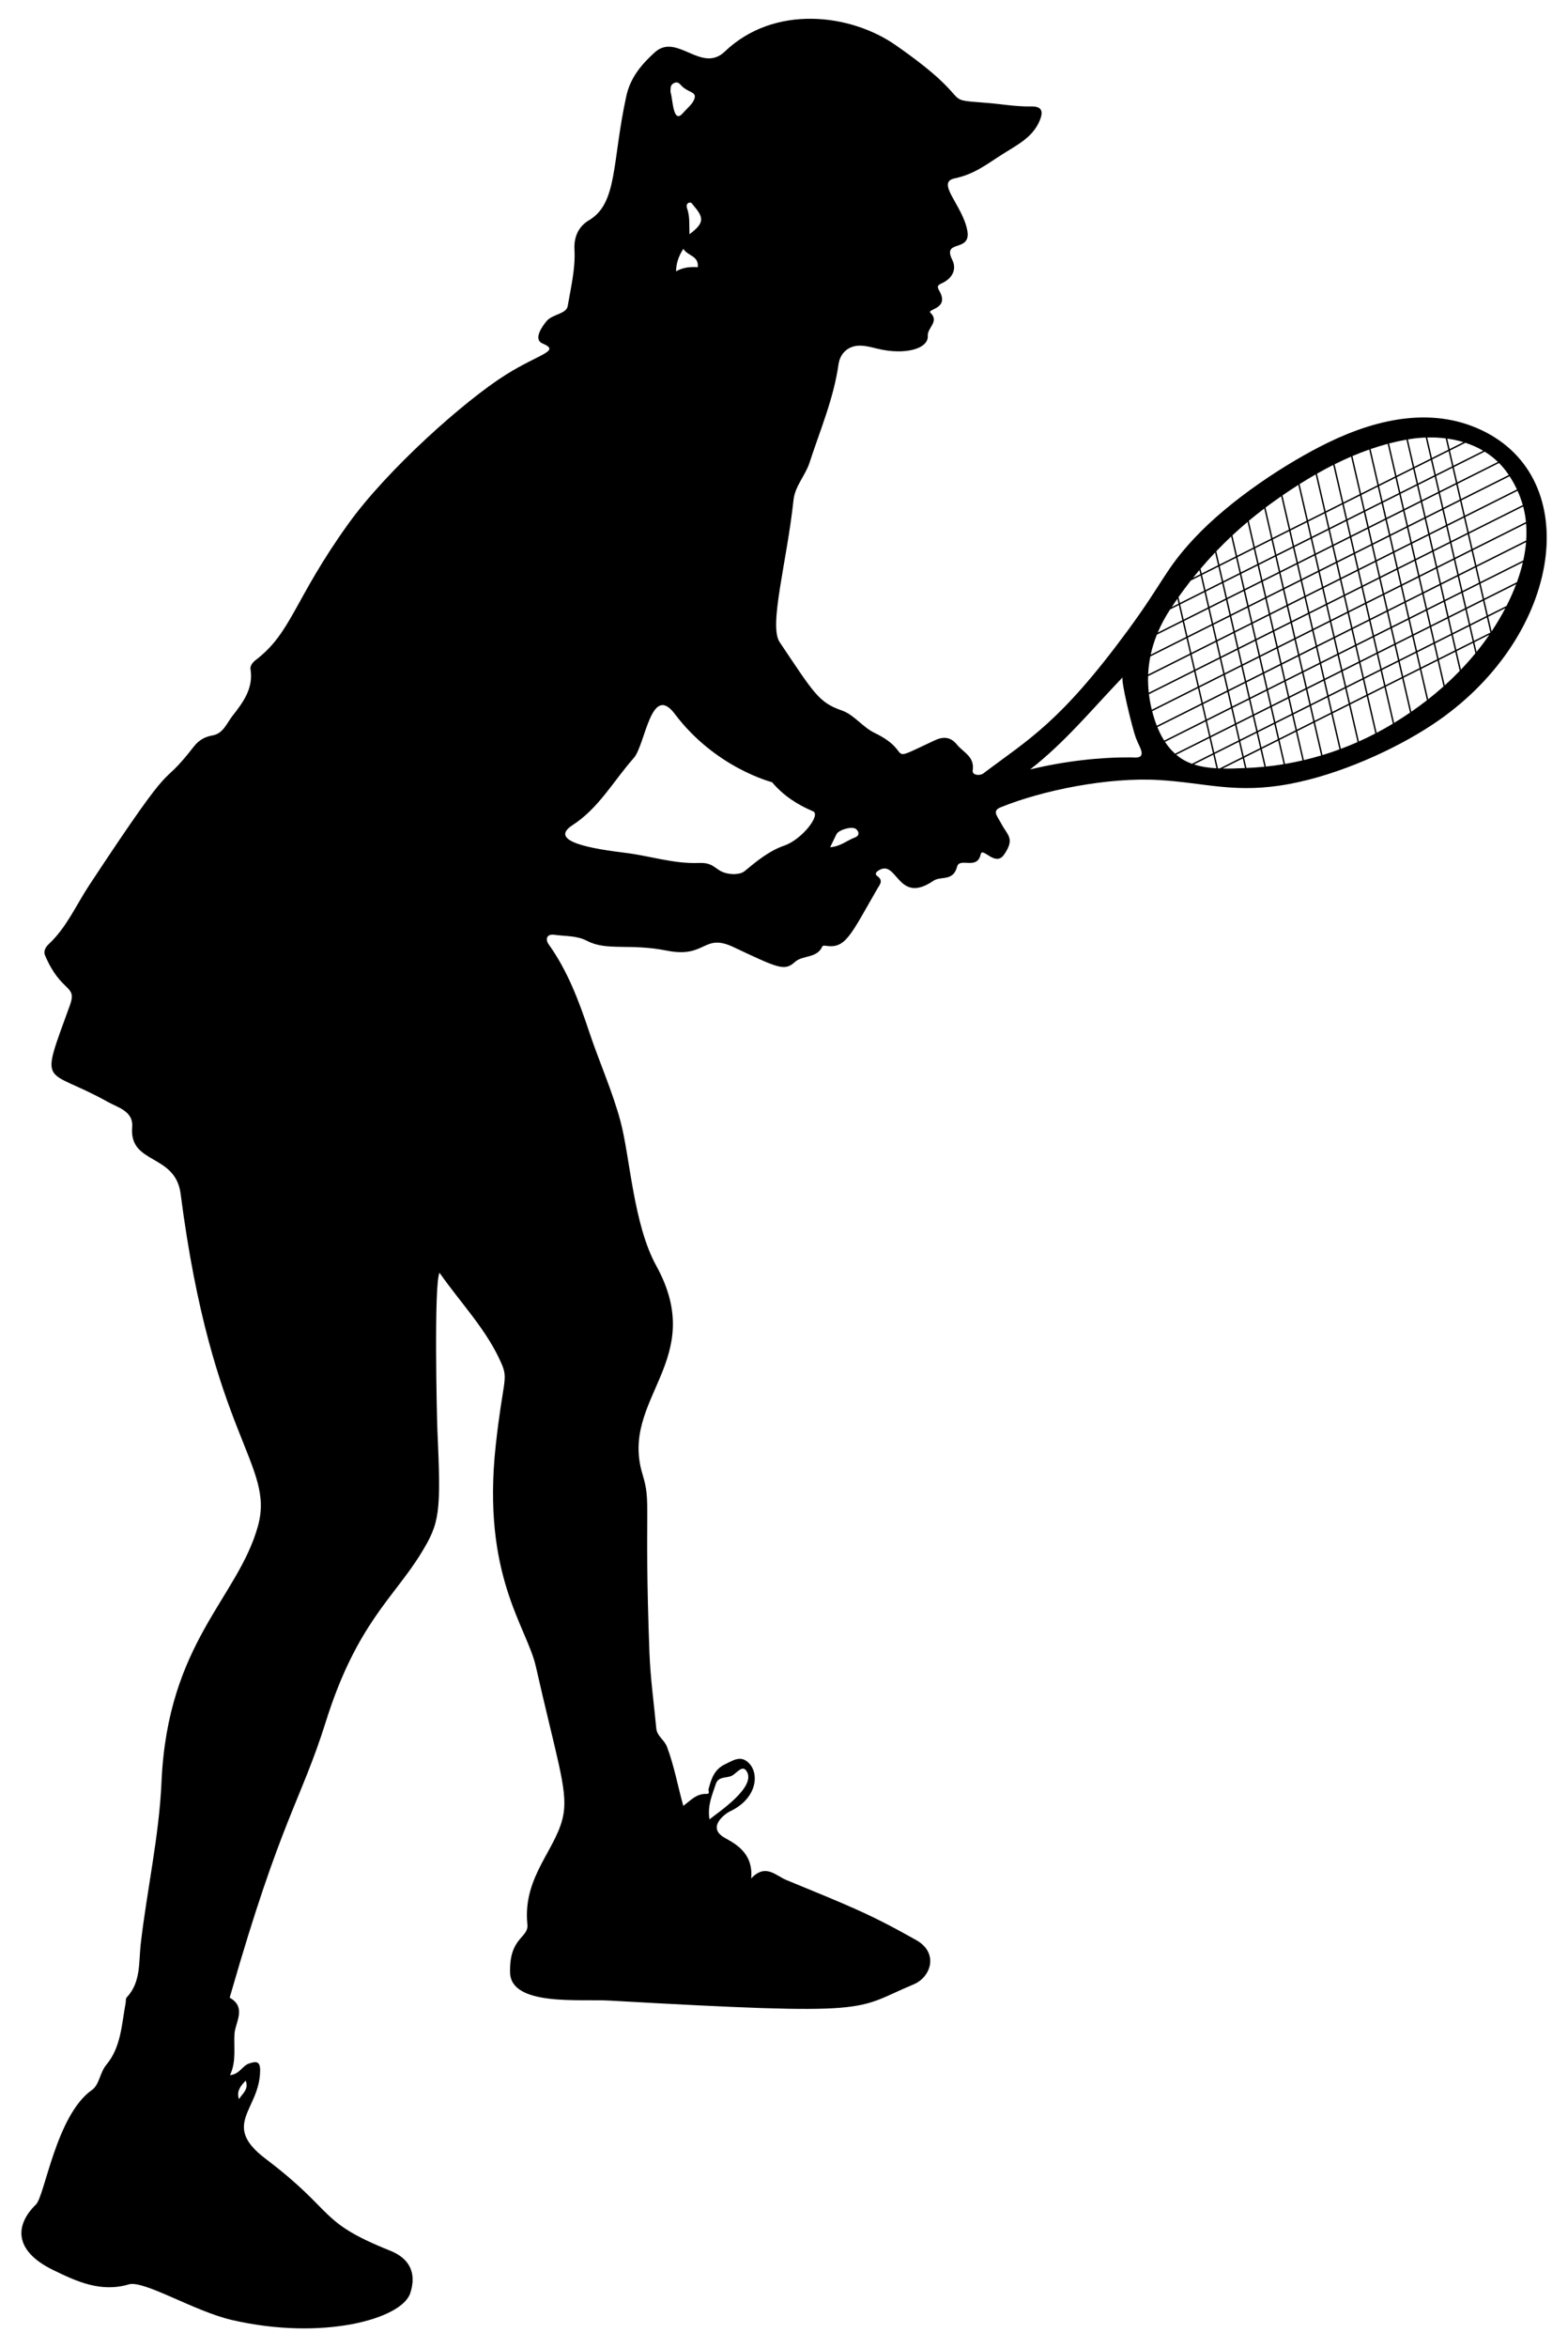<?xml version="1.0" encoding="UTF-8"?>
<!DOCTYPE svg  PUBLIC '-//W3C//DTD SVG 1.1//EN'  'http://www.w3.org/Graphics/SVG/1.1/DTD/svg11.dtd'>
<svg enable-background="new 0 0 1086.98 1626.558" version="1.1" viewBox="0 0 1087 1626.6" xml:space="preserve" xmlns="http://www.w3.org/2000/svg">
<path d="m1030.2 299.55c-34.93-18.217-74.081-10.187-109.51 7.049-28.398 13.815-67.832 39.469-93.175 66.724-20.081 21.596-20.648 29.401-45.898 63.709-46.939 63.756-68.572 75.111-100.01 98.812-2.294 1.729-7.809 1.279-7.287-2.119 1.477-9.601-6.528-12.462-10.889-17.863-4.454-5.516-9.551-5.725-15.404-2.998-36.512 17.016-13.074 8.71-41.731-5.144-8.353-4.038-14.204-12.571-22.591-15.487-16.125-5.607-19.246-11.706-43.228-47.404-7.698-11.458 5.024-55.451 9.616-98.433 1.037-9.709 8.22-17.006 11.022-25.624 7.336-22.559 16.806-44.574 20.173-68.342 1.141-8.051 7.124-13.184 15.302-12.987 4.062 0.098 8.132 1.266 12.133 2.222 18.375 4.387 35.061 0.134 34.462-9.078-0.362-5.567 8.159-9.762 1.891-15.855-2.856-2.776 13.312-2.493 6.197-15.073-1.673-2.957-1.699-3.914 1.554-5.382 7.357-3.32 10.615-9.627 7.315-16.276-7.246-14.597 13.459-4.618 10.393-20.493-3.382-17.519-21.961-33.151-8.746-35.932 13.938-2.933 22.214-9.833 33.765-17.119 9.533-6.014 19.801-11.083 24.751-21.871 3.262-7.108 2.33-11.002-5.371-10.837-10.465 0.225-20.655-1.676-31.032-2.489-34.331-2.69-4.339 0.857-62.977-39.973-31.586-21.994-84.27-28.236-118.47 4.437-16.197 15.473-33.193-13.292-48.495 0.508-9.06 8.171-16.954 17.405-19.786 30.373-10.008 45.81-5.859 74.161-25.903 86.009-7.109 4.202-10.509 11.388-10.022 20.214 0.735 13.316-2.493 26.238-4.696 39.247-0.924 5.456-10.637 5.57-14.604 10.324-2.769 3.319-9.667 12.653-2.831 15.553 12.733 5.398-1.79 6.813-25.354 21.586-28.913 18.126-82.331 65.886-109.16 103.16-37.883 52.646-39.223 75.389-64.387 94.584-1.96 1.495-3.942 3.932-3.558 6.271 2.203 13.408-5.386 23.323-12.644 32.581-3.746 4.777-6.281 12.059-13.623 13.32-5.39 0.926-9.555 3.304-12.905 7.603-26.586 34.12-7.919-1.992-72.683 96.252-9.016 13.677-15.595 29.058-27.837 40.569-2.127 1.999-4.096 4.793-2.681 8.106 11.215 26.256 22.415 19.949 17.197 34.358-21.355 58.98-18.126 42.19 26.308 67.043 7.101 3.972 17.801 6.419 16.855 17.497-2.23 26.106 29.948 17.948 33.588 46.211 21.791 169.2 65.577 187.24 53.539 230.27-13.993 50.01-62.546 80.283-66.812 177.1-1.667 37.834-10.109 74.815-14.415 112.33-1.436 12.509 0.257 26.407-9.722 36.952-0.776 0.82-0.494 2.622-0.744 3.96-2.764 14.772-3.115 30.398-13.371 42.692-4.5 5.394-4.853 13.876-9.938 17.433-24.882 17.407-32.696 73.4-38.872 79.385-14.466 14.017-15.584 31.88 11.791 45.276 16.612 8.128 33.287 15.742 52.596 10.028 10.463-3.096 45.129 18.557 71.434 24.658 62.741 14.551 117.87-0.593 123.71-18.638 4.443-13.725-0.272-23.893-13.921-29.357-50.812-20.342-37.226-26.466-86.374-63.666-31.437-23.793-3.865-33.957-3.808-61.235 0.013-6.208-2.433-6.561-7.714-4.76-4.73 1.613-6.47 7.422-13.162 8.045 4.567-9.708 2.471-19.466 3.124-28.807 0.531-7.597 8.53-18.155-3.235-24.779-0.239-0.135 0.432-1.943 0.724-2.957 34.843-121.33 48.468-133.13 65.916-188.62 21.19-67.384 47.382-86.021 65.937-116.36 12.965-21.2 13.922-27.616 11.304-85.322-0.395-8.7-2.495-102.59 1.502-108.97 15.019 21.491 32.992 39.681 43.108 63.314 4.649 10.86 0.665 11.668-4.175 56.298-9.784 90.211 21.576 125.53 27.816 153.1 14.17 62.608 21.836 84.297 19.284 101.43-3.623 24.326-28.684 43.25-25.149 77.287 0.991 9.546-12.649 8.61-12.003 33.344 0.613 23.452 48.449 18.236 68.568 19.374 187.7 10.615 168.74 6.458 211.2-11.211 12.021-5.003 17.603-21.77 1.796-30.675-33.094-18.645-46.509-23.653-90.091-41.651-7.551-3.118-14.38-11.626-24.331-1.059 1.696-18.425-12.272-24.582-18.686-28.345-12.235-7.176 0.654-16.549 4.071-18.16 18.136-8.554 20.473-25.234 13.435-32.975-5.808-6.389-11.347-2.263-17.059 0.451-7.369 3.501-9.483 10.197-11.331 17.238-0.286 1.089 1.372 3.328-1.528 3.231-7.027-0.236-11.229 4.871-15.956 8.26-3.812-13.454-6.228-27.47-11.319-40.905-1.855-4.894-6.896-7.367-7.395-12.619-1.676-17.614-4.116-35.203-4.771-52.856-3.845-103.75 1.446-102.86-4.79-123.31-16.083-52.729 45.69-78.787 9.5-144.51-15.879-28.837-18.133-75.246-24.765-100.02-5.584-20.858-14.899-41.518-21.743-62.11-7.025-21.136-14.998-42.281-28.071-60.513-2.281-3.182-1.731-7.422 4.179-6.56 7.545 1.1 15.286 0.422 22.526 4.217 13.637 7.149 29.569 1.608 55.223 6.736 27.342 5.465 25.106-12.378 46.086-2.51 31.469 14.801 35.437 16.942 42.868 10.263 5.292-4.756 15.303-2.236 18.936-10.815 0.161-0.38 1.584-0.44 2.363-0.31 13.725 2.282 17.147-7.38 35.831-39.73 1.359-2.352 4.337-5.346-0.119-8.489-2.113-1.491-0.892-3.139 1.853-4.503 12.15-6.034 12.605 24.4 37.081 7.67 5.013-3.427 13.572 0.809 16.328-9.721 1.762-6.734 13.954 2.593 16.354-8.538 1.21-5.614 10.106 8.992 16.19 0.215 7.758-11.192 2.426-13.361-1.798-21.325-2.878-5.431-6.667-8.983-0.701-11.423 29.097-11.904 75.038-21.125 110.28-18.947 32.876 2.034 52.932 9.659 90.213 2.688 34.279-6.407 72.742-23.694 99.072-41.133 88.177-58.421 105.81-166.57 37.1-202.39zm-859.87 1141.8c2.396 6.14-2.432 9.025-4.642 12.851-1.842-5.276 0.797-8.885 4.642-12.851zm325.9-205.49c1.724-5.371 7.333-3.918 11.012-5.666 3.248-1.543 7.089-7.532 10.017-3.652 8.275 10.968-20.11 29.419-25.414 33.831-1.547-9.8 1.99-17.052 4.385-24.513zm-18.259-1073.6c-0.258-6.574 0.365-12.32-1.639-17.85-0.498-1.373-0.632-3.517 1.516-4.054 1.563-0.391 2.199 1.205 3.072 2.212 7.426 8.567 7.053 12.17-2.949 19.692zm5.752 22.826c-5.518-0.323-10.098 0.168-15.072 2.843 0.173-5.864 1.832-10.481 5.063-15.561 2.809 4.955 10.866 4.677 10.009 12.718zm-16.584-127.49c2.816-1.406 3.973 0.466 5.474 1.989 4.394 4.458 9.873 3.945 8.977 8.115-0.866 4.031-5.306 7.355-8.348 10.837-6.826 7.815-6.838-10.771-8.425-14.763 0.132-2.725-0.321-4.858 2.322-6.178zm76.53 528.2c-10.221 3.541-18.745 10.431-26.912 17.246-2.84 2.37-5.09 2.193-7.753 2.548-13.951-0.353-11.477-8.293-24.422-7.765-17.376 0.71-33.921-4.906-50.92-6.995-21.23-2.608-54.657-7.661-36.727-19.235 18.209-11.754 28.484-30.801 42.388-46.448 8.091-9.106 11.912-52.565 28.491-30.541 28.134 37.375 67.407 47.27 67.407 47.27 7.735 9.204 17.447 15.531 28.445 20.182 5.525 2.336-7.516 19.413-19.997 23.738zm49.094-5.682c-5.504 2.027-10.11 6.326-17.271 6.799 1.788-3.68 3.065-6.332 4.361-8.973 1.548-3.154 10.967-5.823 13.608-3.595 2.336 1.97 2.325 4.655-0.698 5.769zm191.47-55.441c-21.688-0.122-45.579 2.469-70.105 8.351 23.879-18.472 42.968-41.763 64.182-63.859-1.613 1.68 6.754 35.773 9.122 42.024 1.764 4.651 3.432 6.89 3.929 9.757l-0.029 0.015c0.133 0.358 0.093 0.699 0.077 1.074-0.149 3.554-4.857 2.651-7.176 2.638zm273.62-163.04-36.991 18.547-2.422-10.512 37.472-18.788c1.059 3.986 1.602 7.329 1.941 10.753zm-137.64 57.287 11.358-5.695 2.422 10.512-11.358 5.695-2.422-10.512zm1.501 10.974-11.358 5.695-2.422-10.512 11.358-5.695 2.422 10.512zm10.777-17.13 11.358-5.695 2.422 10.512-11.358 5.695-2.422-10.512zm12.279-6.157 11.358-5.695 2.422 10.512-11.358 5.695-2.422-10.512zm12.278-6.156 11.358-5.695 2.422 10.512-11.358 5.695-2.422-10.512zm-0.231-1.003-2.422-10.512 11.358-5.695 2.422 10.512-11.358 5.695zm-0.92 0.462-11.358 5.695-2.422-10.512 11.358-5.695 2.422 10.512zm-12.279 6.156-11.358 5.695-2.422-10.512 11.358-5.695 2.422 10.512zm-12.278 6.157-11.358 5.695-2.422-10.512 11.358-5.695 2.422 10.512zm-12.279 6.156-11.358 5.695-2.422-10.512 11.358-5.695 2.422 10.512zm-12.278 6.157-11.358 5.695-2.422-10.512 11.358-5.695 2.422 10.512zm-12.279 6.156-11.358 5.695-2.422-10.512 11.358-5.695 2.422 10.512zm0.231 1.002 2.422 10.512-11.358 5.695-2.422-10.512 11.358-5.695zm0.921-0.461 11.358-5.695 2.422 10.512-11.358 5.695-2.422-10.512zm14.011 5.82 2.422 10.512-11.358 5.695-2.422-10.512 11.358-5.695zm0.92-0.462 11.358-5.695 2.422 10.512-11.358 5.695-2.422-10.512zm12.279-6.156 11.358-5.695 2.422 10.512-11.358 5.695-2.422-10.512zm12.278-6.157 11.358-5.695 2.422 10.512-11.358 5.695-2.422-10.512zm12.279-6.156 11.358-5.695 2.422 10.512-11.358 5.695-2.422-10.512zm12.279-6.157 11.358-5.695 2.422 10.512-11.358 5.695-2.422-10.512zm9.625-17.671 11.358-5.695 2.422 10.512-11.358 5.695-2.422-10.512zm-0.231-1.002-2.422-10.512 11.358-5.695 2.422 10.512-11.358 5.695zm-2.653-11.515-2.422-10.512 11.358-5.695 2.422 10.512-11.358 5.695zm-0.921 0.462-11.358 5.695-2.422-10.512 11.358-5.695 2.422 10.512zm-12.278 6.156-11.358 5.695-2.422-10.512 11.358-5.695 2.422 10.512zm-12.279 6.157-11.358 5.695-2.422-10.512 11.358-5.695 2.422 10.512zm-12.279 6.156-11.358 5.695-2.422-10.512 11.358-5.695 2.422 10.512zm-12.278 6.157-11.358 5.695-2.422-10.512 11.358-5.695 2.422 10.512zm-12.279 6.156-11.358 5.695-2.422-10.512 11.358-5.695 2.422 10.512zm-12.278 6.156-11.358 5.695-2.422-10.512 11.358-5.695 2.422 10.512zm-12.279 6.157-11.358 5.695-2.422-10.512 11.358-5.695 2.422 10.512zm0.231 1.002 2.422 10.512-11.358 5.695-2.422-10.512 11.358-5.695zm2.654 11.515 2.422 10.512-11.358 5.695-2.422-10.512 11.358-5.695zm2.653 11.514 2.422 10.512-11.358 5.695-2.422-10.512 11.358-5.695zm0.92-0.461 11.358-5.695 2.422 10.512-11.358 5.695-2.422-10.512zm14.012 5.819 2.422 10.512-11.358 5.695-2.422-10.512 11.358-5.695zm0.92-0.461 11.358-5.695 2.422 10.512-11.358 5.695-2.422-10.512zm12.279-6.157 11.358-5.695 2.422 10.512-11.358 5.695-2.422-10.512zm12.278-6.156 11.358-5.695 2.422 10.512-11.358 5.695-2.422-10.512zm12.279-6.156 11.358-5.695 2.422 10.512-11.358 5.695-2.422-10.512zm12.278-6.157 11.358-5.695 2.422 10.512-11.358 5.695-2.422-10.512zm12.279-6.156 11.358-5.695 2.422 10.512-11.358 5.695-2.422-10.512zm12.278-6.157 11.358-5.695 2.422 10.512-11.358 5.695-2.422-10.512zm-0.23-1.002-2.422-10.512 11.358-5.695 2.422 10.512-11.358 5.695zm7.202-28.183 11.358-5.695 2.422 10.512-11.358 5.695-2.422-10.512zm-0.23-1.002-2.422-10.512 11.358-5.695 2.422 10.512-11.358 5.695zm-2.654-11.515-2.422-10.512 11.358-5.695 2.422 10.512-11.358 5.695zm-2.653-11.515-2.422-10.512 11.358-5.695 2.422 10.512-11.358 5.695zm-0.921 0.462-11.358 5.695-2.422-10.512 11.358-5.695 2.422 10.512zm-12.278 6.156-11.358 5.695-2.422-10.512 11.358-5.695 2.422 10.512zm-12.279 6.157-11.358 5.695-2.422-10.512 11.358-5.695 2.422 10.512zm-12.278 6.156-11.358 5.695-2.422-10.512 11.358-5.695 2.422 10.512zm-12.279 6.157-11.358 5.695-2.422-10.512 11.358-5.695 2.422 10.512zm-12.278 6.156-11.358 5.695-2.422-10.512 11.358-5.695 2.422 10.512zm-12.279 6.156-11.358 5.695-2.422-10.512 11.358-5.695 2.422 10.512zm-12.279 6.157-11.358 5.695-2.422-10.512 11.358-5.695 2.422 10.512zm-12.278 6.156-11.358 5.695-2.422-10.512 11.358-5.695 2.422 10.512zm-12.279 6.157-11.358 5.695-2.422-10.512 11.358-5.695 2.422 10.512zm0.231 1.002 2.422 10.512-11.358 5.695-2.422-10.512 11.358-5.695zm2.653 11.514 2.422 10.512-11.358 5.695-2.422-10.512 11.358-5.695zm2.654 11.515 2.422 10.512-11.358 5.695-2.422-10.512 11.358-5.695zm2.653 11.515 2.422 10.512-11.358 5.695-2.422-10.512 11.358-5.695zm2.653 11.514 2.422 10.512-11.358 5.695-2.422-10.512 11.358-5.695zm0.921-0.461 11.358-5.695 2.422 10.512-11.358 5.695-2.422-10.512zm14.011 5.819 2.422 10.512-11.358 5.695-2.422-10.512 11.358-5.695zm0.921-0.461 11.358-5.695 2.422 10.512-11.358 5.695-2.422-10.512zm12.278-6.156 11.358-5.695 2.422 10.512-11.358 5.695-2.422-10.512zm12.279-6.157 11.358-5.695 2.422 10.512-11.358 5.695-2.422-10.512zm12.278-6.156 11.358-5.695 2.422 10.512-11.358 5.695-2.422-10.512zm12.279-6.157 11.358-5.695 2.422 10.512-11.358 5.695-2.422-10.512zm12.279-6.156 11.358-5.695 2.422 10.512-11.358 5.695-2.422-10.512zm12.278-6.156 11.358-5.695 2.422 10.512-11.358 5.695-2.422-10.512zm12.279-6.157 11.358-5.695 2.422 10.512-11.358 5.695-2.422-10.512zm12.278-6.156 11.358-5.695 2.422 10.512-11.358 5.695-2.422-10.512zm-0.231-1.003-2.422-10.512 11.358-5.695 2.422 10.512-11.358 5.695zm-2.653-11.515-2.422-10.512 11.358-5.695 2.422 10.512-11.358 5.695zm7.203-28.182 11.358-5.695 2.422 10.512-11.358 5.695-2.422-10.512zm-0.231-1.003-2.422-10.512 11.358-5.695 2.422 10.512-11.358 5.695zm-2.653-11.515-2.422-10.512 11.358-5.695 2.422 10.512-11.358 5.695zm-2.654-11.514-2.422-10.512 11.358-5.695 2.422 10.512-11.358 5.695zm-2.653-11.514-2.422-10.512 11.358-5.695 2.422 10.512-11.358 5.695zm-0.92 0.461-11.358 5.695-2.422-10.512 11.358-5.695 2.422 10.512zm-12.279 6.156-11.358 5.695-2.422-10.512 11.358-5.695 2.422 10.512zm-12.278 6.157-11.358 5.695-2.422-10.512 11.358-5.695 2.422 10.512zm-12.279 6.156-11.358 5.695-2.422-10.512 11.358-5.695 2.422 10.512zm-12.279 6.157-11.358 5.695-2.422-10.512 11.358-5.695 2.422 10.512zm-12.278 6.156-11.358 5.695-2.422-10.512 11.358-5.695 2.422 10.512zm-12.279 6.157-11.358 5.695-2.422-10.512 11.358-5.695 2.422 10.512zm-12.278 6.156-11.358 5.695-2.422-10.512 11.358-5.695 2.422 10.512zm-12.279 6.156-11.358 5.695-2.422-10.512 11.358-5.695 2.422 10.512zm-12.278 6.157-11.358 5.695-2.422-10.512 11.358-5.695 2.422 10.512zm-12.279 6.156-11.358 5.695-2.422-10.512 11.358-5.695 2.422 10.512zm-12.278 6.156-11.358 5.695-2.422-10.512 11.358-5.695 2.422 10.512zm0.231 1.003 2.422 10.512-11.358 5.695-2.422-10.512 11.358-5.695zm2.653 11.514 2.422 10.512-11.358 5.695-2.422-10.512 11.358-5.695zm2.653 11.515 2.422 10.512-11.358 5.695-2.422-10.512 11.358-5.695zm2.653 11.515 2.422 10.512-11.358 5.695-2.422-10.512 11.358-5.695zm2.654 11.514 2.422 10.512-11.358 5.695-2.422-10.512 11.358-5.695zm2.653 11.515 2.422 10.512-11.358 5.695-2.422-10.512 11.358-5.695zm2.653 11.514 2.422 10.512-11.358 5.695-2.422-10.512 11.358-5.695zm0.921-0.461 11.358-5.695 2.422 10.512-11.358 5.695-2.422-10.512zm14.011 5.819 2.422 10.512-11.358 5.695-2.422-10.512 11.358-5.695zm0.921-0.461 11.358-5.695 2.422 10.512-11.358 5.695-2.422-10.512zm12.278-6.156 11.358-5.695 2.422 10.512-11.358 5.695-2.422-10.512zm12.279-6.157 11.358-5.695 2.422 10.512-11.358 5.695-2.422-10.512zm12.278-6.156 11.358-5.695 2.422 10.512-11.358 5.695-2.422-10.512zm12.279-6.157 11.358-5.695 2.422 10.512-11.358 5.695-2.422-10.512zm12.278-6.156 11.358-5.695 2.422 10.512-11.358 5.695-2.422-10.512zm12.279-6.157 11.358-5.695 2.422 10.512-11.358 5.695-2.422-10.512zm12.278-6.156 11.358-5.695 2.422 10.512-11.358 5.695-2.422-10.512zm12.279-6.156 11.358-5.695 2.422 10.512-11.358 5.695-2.422-10.512zm12.279-6.157 11.358-5.695 2.422 10.512-11.358 5.695-2.422-10.512zm12.278-6.156 11.358-5.695 2.422 10.512-11.358 5.695-2.422-10.512zm-0.231-1.003-2.422-10.512 11.358-5.695 2.422 10.512-11.358 5.695zm-2.653-11.514-2.422-10.512 11.358-5.695 2.422 10.512-11.358 5.695zm-2.654-11.515-2.422-10.512 11.358-5.695 2.422 10.512-11.358 5.695zm7.204-28.183 11.358-5.695 2.422 10.512-11.358 5.695-2.422-10.512zm-0.232-1.002-2.422-10.512 11.358-5.695 2.422 10.512-11.358 5.695zm-2.653-11.515-2.422-10.512 11.358-5.695 2.422 10.512-11.358 5.695zm-2.653-11.515-2.422-10.512 11.358-5.695 2.422 10.512-11.358 5.695zm-2.653-11.514-2.422-10.512 11.358-5.695 2.422 10.512-11.358 5.695zm-2.654-11.515-2.422-10.512 11.358-5.695 2.422 10.512-11.358 5.695zm-0.92 0.462-11.358 5.695-2.422-10.512 11.358-5.695 2.422 10.512zm-12.279 6.156-11.358 5.695-2.422-10.512 11.358-5.695 2.422 10.512zm-12.278 6.157-11.358 5.695-2.422-10.512 11.358-5.695 2.422 10.512zm-12.279 6.156-11.358 5.695-2.422-10.512 11.358-5.695 2.422 10.512zm-12.278 6.157-11.358 5.695-2.422-10.512 11.358-5.695 2.422 10.512zm-12.279 6.156-11.358 5.695-2.422-10.512 11.358-5.695 2.422 10.512zm-12.278 6.156-11.358 5.695-2.422-10.512 11.358-5.695 2.422 10.512zm-12.279 6.157-11.358 5.695-2.422-10.512 11.358-5.695 2.422 10.512zm-12.279 6.156-11.358 5.695-2.422-10.512 11.358-5.695 2.422 10.512zm-12.278 6.156-11.358 5.695-2.422-10.512 11.358-5.695 2.422 10.512zm-12.279 6.157-11.358 5.695-2.422-10.512 11.358-5.695 2.422 10.512zm-12.278 6.156-11.358 5.695-2.422-10.512 11.358-5.695 2.422 10.512zm-12.279 6.157-11.358 5.695-2.422-10.512 11.358-5.695 2.422 10.512zm-9.625 17.671-16.853 8.45-2.422-10.512 16.854-8.45 2.421 10.512zm0.231 1.002 2.422 10.512-16.854 8.45-2.422-10.512 16.854-8.45zm2.653 11.515 2.422 10.512-16.854 8.45-2.422-10.512 16.854-8.45zm2.653 11.514 2.422 10.512-16.854 8.45-2.422-10.512 16.854-8.45zm2.654 11.515 2.422 10.512-16.854 8.45-2.422-10.512 16.854-8.45zm2.653 11.515 2.422 10.512-16.854 8.45-2.422-10.512 16.854-8.45zm2.653 11.514 2.422 10.512-16.854 8.45-2.422-10.512 16.854-8.45zm2.654 11.515 2.422 10.512-16.854 8.45-2.422-10.512 16.854-8.45zm2.653 11.514 2.422 10.512-16.854 8.45-2.422-10.512 16.854-8.45zm0.92-0.461 11.358-5.695 2.422 10.512-11.358 5.695-2.422-10.512zm14.012 5.819 2.422 10.512-11.358 5.695-2.422-10.512 11.358-5.695zm0.92-0.461 11.358-5.695 2.422 10.512-11.358 5.695-2.422-10.512zm12.279-6.157 11.358-5.695 2.422 10.512-11.358 5.695-2.422-10.512zm12.278-6.156 11.358-5.695 2.422 10.512-11.358 5.695-2.422-10.512zm12.279-6.156 11.358-5.695 2.422 10.512-11.358 5.695-2.422-10.512zm12.278-6.157 11.358-5.695 2.422 10.512-11.358 5.695-2.422-10.512zm12.279-6.156 11.358-5.695 2.422 10.512-11.358 5.695-2.422-10.512zm12.279-6.157 11.358-5.695 2.422 10.512-11.358 5.695-2.422-10.512zm12.278-6.156 11.358-5.695 2.422 10.512-11.358 5.695-2.422-10.512zm12.279-6.157 11.358-5.695 2.422 10.512-11.358 5.695-2.422-10.512zm12.278-6.156 11.358-5.695 2.422 10.512-11.358 5.695-2.422-10.512zm12.279-6.156 11.358-5.695 2.422 10.512-11.358 5.695-2.422-10.512zm12.279-6.157 11.358-5.695 2.422 10.512-11.358 5.695-2.422-10.512zm9.625-17.671 11.358-5.695 2.422 10.512-11.358 5.695-2.422-10.512zm-0.231-1.002-2.422-10.512 11.358-5.695 2.422 10.512-11.358 5.695zm-2.654-11.514-2.422-10.512 11.358-5.695 2.422 10.512-11.358 5.695zm-2.653-11.515-2.422-10.512 11.358-5.695 2.422 10.512-11.358 5.695zm44.408-47.956-37.436 18.77-2.422-10.512 36.236-18.168c1.448 3.209 2.665 6.519 3.622 9.91zm-4.038-10.82-36.051 18.076-2.422-10.512 33.377-16.735c1.91 2.942 3.615 6.006 5.096 9.171zm-5.655-10.01-33.05 16.571-2.422-10.512 28.694-14.387c2.786 2.793 4.8 5.37 6.778 8.328zm-16.711-16.192c3.28 2.029 6.358 4.399 9.184 7.122l-28.175 14.127-2.422-10.512 21.413-10.737zm-1.019-0.608-20.626 10.342-2.422-10.512 10.708-5.369c4.314 1.411 8.458 3.247 12.34 5.539zm-13.706-5.973-9.573 4.8-1.674-7.263c3.826 0.537 7.593 1.353 11.247 2.463zm-12.305-2.6 1.812 7.862-11.358 5.695-3.269-14.188c4.287-0.108 8.583 0.095 12.815 0.631zm-13.835-0.597 3.368 14.615-11.358 5.695-4.382-19.014c4.056-0.691 7.896-1.132 12.372-1.296zm-13.359 1.47 4.448 19.302-11.358 5.695-5.152-22.358c3.983-1.036 8.004-1.919 12.062-2.639zm-13.03 2.895 5.199 22.563-11.358 5.695-5.677-24.638c3.905-1.346 7.851-2.557 11.836-3.62zm-12.787 3.95 5.708 24.77-11.358 5.695-5.981-25.956c3.834-1.626 7.712-3.134 11.631-4.509zm-12.566 4.906 5.996 26.02-11.358 5.695-6.083-26.401c3.768-1.877 7.584-3.655 11.445-5.314zm-12.368 5.772 6.084 26.404-11.358 5.695-6.004-26.056c3.711-2.105 7.47-4.125 11.278-6.043zm-12.186 6.557 5.992 26.004-11.358 5.695-5.762-25.004c3.657-2.306 7.367-4.543 11.128-6.695zm-12.023 7.266 5.737 24.895-11.358 5.695-5.372-23.312c3.607-2.483 7.272-4.915 10.993-7.278zm-11.879 7.889 5.337 23.161-11.358 5.695-4.848-21.04c2.838-2.131 5.88-4.362 10.869-7.816zm-11.745 8.473 4.803 20.845-11.358 5.695-4.15-18.01c3.497-2.925 7.063-5.773 10.705-8.53zm-11.563 9.259 4.088 17.742-11.358 5.695-3.25-14.103c3.426-3.196 6.933-6.309 10.52-9.334zm-11.365 10.122 3.175 13.777-11.358 5.695-2.135-9.266c3.346-3.494 6.793-6.89 10.318-10.206zm-11.143 11.085 2.039 8.849-11.358 5.695-0.765-3.319c3.262-3.833 6.621-7.578 10.084-11.225zm-10.892 12.173 0.653 2.832-5.081 2.547c1.453-1.813 2.93-3.604 4.428-5.379zm-5.908 7.239 6.791-3.405 2.422 10.512-16.854 8.45-0.935-4.057c2.765-3.91 5.62-7.747 8.576-11.5zm-9.348 12.6 0.788 3.419-4.736 2.375c1.291-1.95 2.609-3.881 3.948-5.794zm-5.072 7.475 6.091-3.054 2.422 10.512-17.082 8.565c2.291-5.435 5.15-10.777 8.569-16.023zm-9.158 17.437 17.901-8.976 2.422 10.512-24.597 12.333c1.015-4.689 2.443-9.313 4.274-13.869zm-4.527 15.115 25.082-12.576 2.422 10.512-29.018 14.549c0.179-4.213 0.691-8.374 1.514-12.485zm-1.546 13.62 29.281-14.682 2.422 10.512-31.233 15.66c-0.425-3.871-0.578-7.701-0.47-11.49zm0.594 12.547 31.341-15.714 2.422 10.512-31.788 15.939c-0.889-3.614-1.542-7.192-1.975-10.737zm5.453 21.837c-1.396-3.569-2.36-6.757-3.222-10.111l31.764-15.926 2.422 10.512-30.964 15.525zm0.371 0.932 30.823-15.454 2.422 10.512-28.496 14.288c-1.856-2.946-3.425-6.096-4.749-9.346zm5.282 10.197 28.195-14.137 2.422 10.512-23.605 11.836c-2.692-2.412-5.02-5.185-7.012-8.211zm18.709 15.191c-4.037-1.462-7.565-3.445-10.899-6.262l23.037-11.551 2.422 10.512-14.56 7.301zm1.349 0.442 13.443-6.74 2.174 9.434c-5.392-0.318-10.709-1.1-15.617-2.694zm17.799 2.802c-0.382-0.014-0.763-0.038-1.144-0.057l-2.292-9.947 16.854-8.45 2.422 10.512-15.84 7.942zm2.122 0.055 13.95-6.994 1.532 6.649c-4.918 0.219-10.185 0.447-15.482 0.345zm16.498-0.391-1.628-7.065 11.358-5.695 2.738 11.884c-5.224 0.52-8.7 0.708-12.468 0.876zm13.475-0.966-2.824-12.256 11.358-5.695 3.755 16.293c-4.08 0.675-8.178 1.229-12.289 1.658zm13.275-1.832-3.82-16.58 11.358-5.695 4.573 19.848c-4.013 0.928-8.052 1.736-12.111 2.427zm13.083-2.663-4.626-20.073 11.358-5.695 5.203 22.582c-3.946 1.177-7.926 2.24-11.935 3.186zm12.895-3.48-5.242-22.75 11.358-5.695 5.645 24.498c-3.881 1.429-7.803 2.745-11.761 3.947zm12.707-4.298-5.67-24.608 11.358-5.695 5.895 25.584c-3.814 1.686-7.676 3.259-11.583 4.719zm12.516-5.128-5.907-25.636 11.358-5.695 5.949 25.817c-3.744 1.951-7.546 3.789-11.4 5.514zm12.318-5.984-5.947-25.809 11.358-5.695 5.799 25.165c-4.232 2.547-7.494 4.38-11.21 6.339zm12.109-6.892-5.778-25.074 11.358-5.695 5.45 23.65c-3.622 2.478-7.301 4.853-11.03 7.119zm11.918-7.723-5.417-23.507 11.358-5.695 4.899 21.26c-3.54 2.756-7.16 5.401-10.84 7.942zm11.708-8.631-4.847-21.032 11.358-5.695 4.11 17.838c-3.448 3.073-6.992 6.037-10.621 8.889zm11.476-9.642-4.043-17.547 11.358-5.695 3.05 13.236c-3.341 3.449-6.795 6.791-10.365 10.006zm11.193-10.866-2.958-12.837 11.358-5.695 1.658 7.197c-3.201 3.904-6.561 7.682-10.058 11.335zm10.857-12.324-1.537-6.669 10.419-5.224c-3.038 4.433-5.552 7.775-8.882 11.893zm-1.768-7.672-2.422-10.512 11.358-5.695 2.422 10.512-11.358 5.695zm12.197-6.514-2.34-10.155 11.883-5.958c-2.942 5.629-6.17 11.032-9.543 16.113zm10.324-17.623-12.895 6.466-2.422-10.512 22.012-11.036c-1.944 5.147-4.205 10.195-6.695 15.082zm7.205-16.457-22.754 11.409-2.422-10.512 29.322-14.702c-1.083 4.647-2.488 9.261-4.146 13.805zm4.423-15.063-29.83 14.957-2.422-10.512 34.195-17.145c-0.344 4.235-1.013 8.478-1.943 12.7zm2.02-13.857-34.503 17.3-2.422-10.512 36.853-18.478c0.323 3.87 0.337 7.774 0.072 11.69z"/>
</svg>
